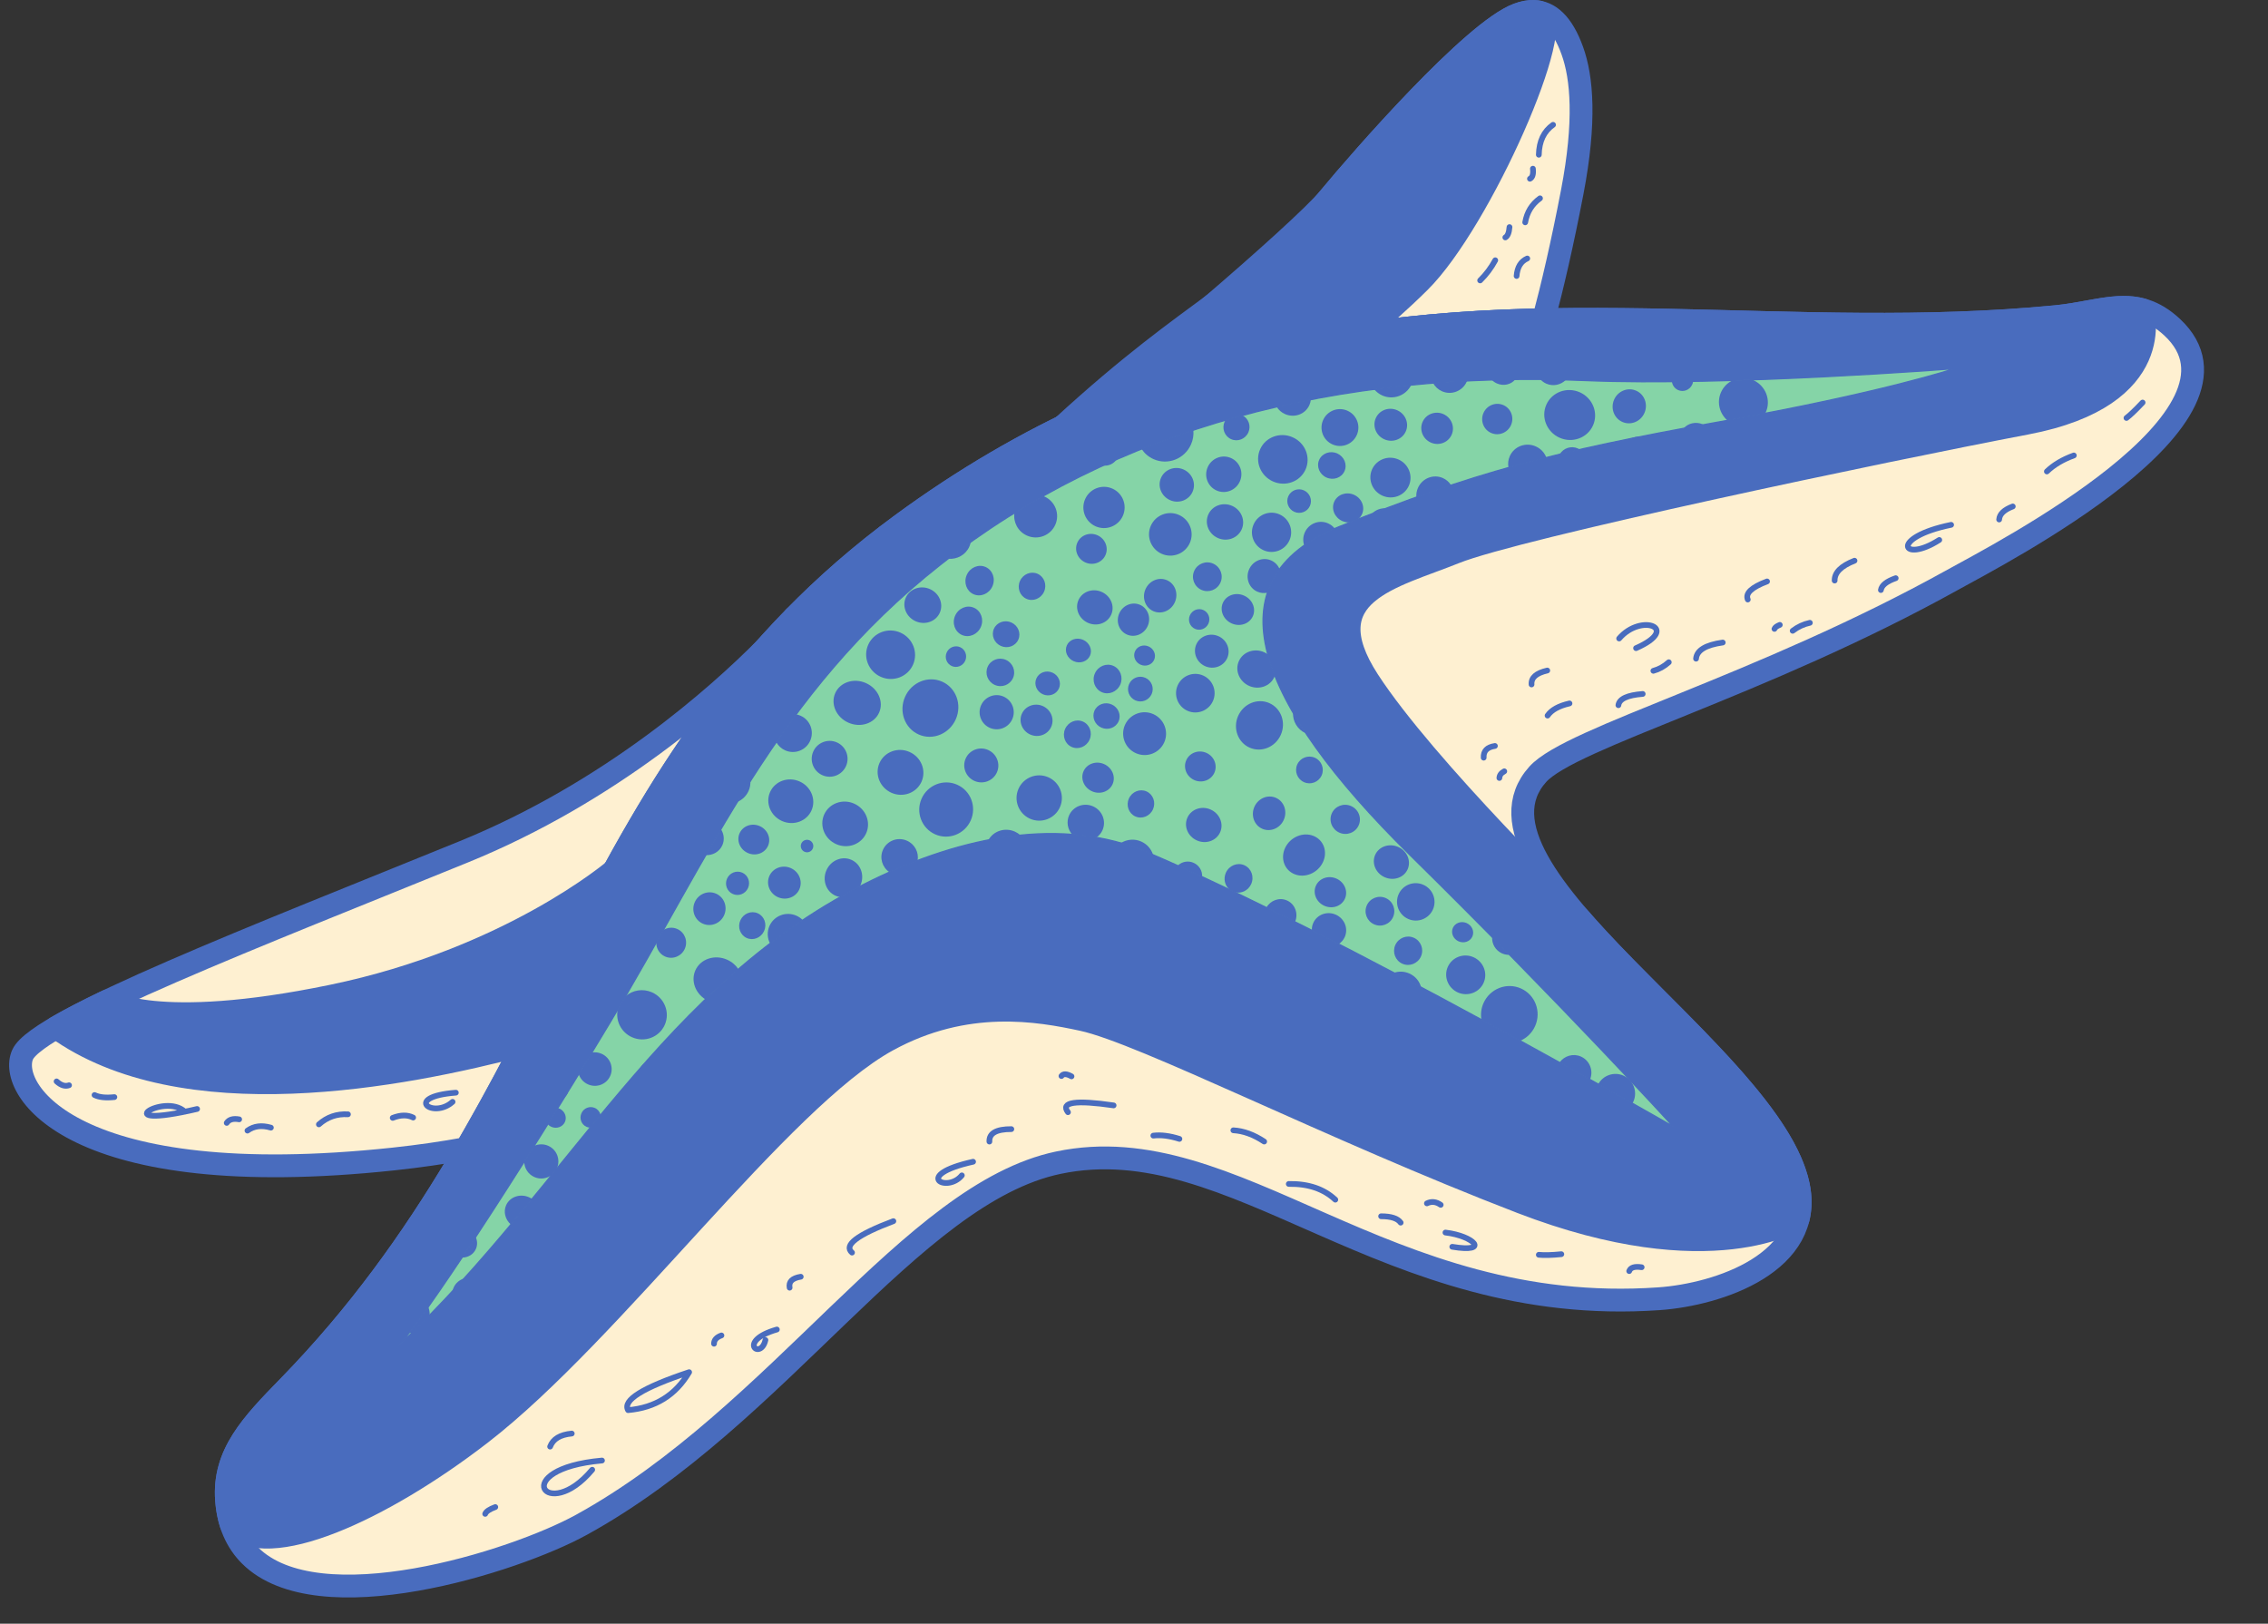 <?xml version="1.0" encoding="UTF-8"?><svg xmlns="http://www.w3.org/2000/svg" xmlns:xlink="http://www.w3.org/1999/xlink" height="284.7" preserveAspectRatio="xMidYMid meet" version="1.0" viewBox="-1.6 -0.0 397.7 284.7" width="397.7" zoomAndPan="magnify"><rect x="-1.6" y="-0.0" width="397.7" height="284.7" fill="#333333" stroke="none"/><defs><clipPath id="a"><path d="M 36 51 L 384.879 51 L 384.879 280.102 L 36 280.102 Z M 36 51"/></clipPath></defs><g><g id="change1_1"><path d="M 274.121 8.918 C 275.809 13.613 276.48 21.25 274.098 33.668 C 272.336 42.84 270.609 50.219 269.051 56.07 C 254.215 56.371 239.363 57.594 224.324 60.961 C 210.789 63.992 197.621 68.484 184.719 74.805 C 208.586 52.867 217.215 51.93 231.473 34.703 C 237.258 27.719 256.688 5.477 264.551 2.531 C 265.535 2.16 266.504 1.969 267.438 2.008 C 270.027 2.117 272.363 4.016 274.121 8.918" fill="#fef0d1" fill-rule="evenodd"/></g><path d="M 2741.211 2711.82 C 2758.086 2664.867 2764.805 2588.5 2740.977 2464.32 C 2723.359 2372.602 2706.094 2298.812 2690.508 2240.297 C 2542.148 2237.289 2393.633 2225.062 2243.242 2191.391 C 2107.891 2161.078 1976.211 2116.156 1847.188 2052.953 C 2085.859 2272.328 2172.148 2281.703 2314.727 2453.969 C 2372.578 2523.812 2566.875 2746.234 2645.508 2775.688 C 2655.352 2779.398 2665.039 2781.312 2674.375 2780.922 C 2700.273 2779.828 2723.633 2760.844 2741.211 2711.82 Z M 2741.211 2711.82" fill="none" stroke="#496cbe" stroke-linejoin="round" stroke-miterlimit="22.926" stroke-width="40" transform="matrix(.1 0 0 -.1 0 280.1)"/><g id="change1_2"><path d="M 379.289 57.371 C 396.051 72.961 349.16 97.027 340.836 101.652 C 307.152 120.363 273.891 129.305 268.066 135.75 C 252.68 152.785 309.027 184.953 313.754 207.887 C 316.527 221.363 299.816 226.984 289.301 227.723 C 241.086 231.098 215.07 197.332 183.961 203.871 C 158.168 209.293 135.023 248.289 100.352 267.363 C 88.5 273.887 54.168 284.688 42.223 272.715 C 39.906 270.395 38.43 267.215 38.125 262.984 C 37.543 254.953 42.57 249.723 48.965 243.168 C 98.246 192.691 99.664 133.656 156.484 91.969 C 178.344 75.93 200.777 66.234 224.324 60.961 C 269.34 50.883 312.676 60.012 358.922 55.523 C 367.281 54.711 372.914 51.441 379.289 57.371" fill="#fef0d1" fill-rule="evenodd"/></g><g clip-path="url(#a)"><path d="M 3792.891 2227.289 C 3960.508 2071.391 3491.602 1830.727 3408.359 1784.477 C 3071.523 1597.367 2738.906 1507.953 2680.664 1443.5 C 2526.797 1273.148 3090.273 951.469 3137.539 722.133 C 3165.273 587.367 2998.164 531.156 2893.008 523.773 C 2410.859 490.023 2150.703 827.68 1839.609 762.289 C 1581.68 708.07 1350.234 318.109 1003.516 127.367 C 885 62.133 541.68 -45.875 422.227 73.852 C 399.062 97.055 384.297 128.852 381.25 171.156 C 375.43 251.469 425.703 303.773 489.648 369.32 C 982.461 874.086 996.641 1464.438 1564.844 1881.312 C 1783.438 2041.703 2007.773 2138.656 2243.242 2191.391 C 2693.398 2292.172 3126.758 2200.883 3589.219 2245.766 C 3672.812 2253.891 3729.141 2286.586 3792.891 2227.289 Z M 3792.891 2227.289" fill="none" stroke="#496cbe" stroke-linejoin="round" stroke-miterlimit="22.926" stroke-width="40" transform="matrix(.1 0 0 -.1 0 280.1)"/></g><g id="change1_3"><path d="M 132.703 113.598 C 124.238 122.129 105.48 138.879 79.703 149.367 C 43.945 163.922 5.066 178.891 2.363 184.918 C -0.34 190.949 11.098 209.242 67.438 203.215 C 71.91 202.734 76.152 202.117 80.176 201.383 C 97.898 171.051 109.031 140.191 132.703 113.598 Z M 137.715 108.219 L 137.703 108.23 L 137.715 108.219" fill="#fef0d1" fill-rule="evenodd"/></g><path d="M 1327.031 1665.023 C 1242.383 1579.711 1054.805 1412.211 797.031 1307.328 C 439.453 1161.781 50.664 1012.094 23.633 951.82 C -3.398 891.508 110.977 708.578 674.375 768.852 C 719.102 773.656 761.523 779.828 801.758 787.172 C 978.984 1090.492 1090.312 1399.086 1327.031 1665.023 Z M 1377.148 1718.812 L 1377.031 1718.695 Z M 1377.148 1718.812" fill="none" stroke="#496cbe" stroke-linejoin="round" stroke-miterlimit="22.926" stroke-width="40" transform="matrix(.1 0 0 -.1 0 280.1)"/><g id="change2_1"><path d="M 106.109 152.582 C 106.109 152.582 87.832 168.195 56.645 174.641 C 25.504 181.078 17.285 175.508 17.262 175.488 C 13.699 177.188 10.648 178.762 8.238 180.168 C 30.441 196.191 68.848 188.754 90.18 183.141 C 95.559 172.844 100.621 162.598 106.109 152.586 L 106.109 152.582" fill="#496cbe" fill-rule="evenodd"/></g><path d="M 1061.094 1275.18 C 1061.094 1275.18 878.32 1119.047 566.445 1054.594 C 255.039 990.219 172.852 1045.922 172.617 1046.117 C 136.992 1029.125 106.484 1013.383 82.383 999.32 C 304.414 839.086 688.477 913.461 901.797 969.594 C 955.586 1072.562 1006.211 1175.023 1061.094 1275.141 Z M 1061.094 1275.18" fill="none" stroke="#496cbe" stroke-linejoin="round" stroke-miterlimit="22.926" stroke-width="40" transform="matrix(.1 0 0 -.1 0 280.1)"/><g id="change2_2"><path d="M 237.098 58.586 C 240.465 55.82 243.973 52.738 247.324 49.414 C 258.027 38.801 273.57 3.438 268.242 2.105 C 267.977 2.051 267.711 2.02 267.438 2.008 C 266.504 1.969 265.535 2.16 264.551 2.531 C 256.688 5.477 237.258 27.719 231.473 34.703 C 226.566 40.633 195.191 67.414 184.719 74.805 C 197.621 68.484 210.789 63.992 224.324 60.961 C 228.598 60.008 232.852 59.223 237.098 58.586" fill="#496cbe" fill-rule="evenodd"/></g><path d="M 2370.977 2215.141 C 2404.648 2242.797 2439.727 2273.617 2473.242 2306.859 C 2580.273 2412.992 2735.703 2766.625 2682.422 2779.945 C 2679.766 2780.492 2677.109 2780.805 2674.375 2780.922 C 2665.039 2781.312 2655.352 2779.398 2645.508 2775.688 C 2566.875 2746.234 2372.578 2523.812 2314.727 2453.969 C 2265.664 2394.672 1951.914 2126.859 1847.188 2052.953 C 1976.211 2116.156 2107.891 2161.078 2243.242 2191.391 C 2285.977 2200.922 2328.516 2208.773 2370.977 2215.141 Z M 2370.977 2215.141" fill="none" stroke="#496cbe" stroke-linejoin="round" stroke-miterlimit="22.926" stroke-width="40" transform="matrix(.1 0 0 -.1 0 280.1)"/><g id="change2_3"><path d="M 374.078 54.312 C 374.086 54.336 378.855 69.434 353.719 74.211 C 328.562 78.992 264.32 92.508 253.512 96.871 C 242.699 101.238 228.355 103.941 238.332 119.324 C 248.289 134.672 275.391 161.062 275.52 161.188 L 275.523 161.191 C 288.828 176.508 310.871 193.91 313.754 207.887 C 314.188 209.992 314.145 211.902 313.727 213.637 C 313.727 213.637 298.625 223.691 265.152 210.801 C 231.68 197.91 198.832 181.074 188.23 178.785 C 180.578 177.137 167.844 174.836 154.004 182.426 C 135.082 192.805 105.852 233.52 82.664 251.41 C 65.273 264.832 45.129 273.973 38.938 267.285 C 38.516 265.992 38.238 264.562 38.125 262.984 C 37.543 254.953 42.57 249.723 48.965 243.168 C 98.246 192.691 99.664 133.656 156.484 91.969 C 178.344 75.93 200.777 66.234 224.324 60.961 C 269.34 50.883 312.676 60.012 358.922 55.523 C 364.961 54.938 369.574 53.066 374.078 54.312" fill="#496cbe" fill-rule="evenodd"/></g><path d="M 3740.781 2257.875 C 3740.859 2257.641 3788.555 2106.664 3537.188 2058.891 C 3285.625 2011.078 2643.203 1875.922 2535.117 1832.289 C 2426.992 1788.617 2283.555 1761.586 2383.32 1607.758 C 2482.891 1454.281 2753.906 1190.375 2755.195 1189.125 L 2755.234 1189.086 C 2888.281 1035.922 3108.711 861.898 3137.539 722.133 C 3141.875 701.078 3141.445 681.977 3137.266 664.633 C 3137.266 664.633 2986.25 564.086 2651.523 692.992 C 2316.797 821.898 1988.32 990.258 1882.305 1013.148 C 1805.781 1029.633 1678.438 1052.641 1540.039 976.742 C 1350.82 872.953 1058.516 465.805 826.641 286.898 C 652.734 152.68 451.289 61.273 389.375 128.148 C 385.156 141.078 382.383 155.375 381.25 171.156 C 375.43 251.469 425.703 303.773 489.648 369.32 C 982.461 874.086 996.641 1464.438 1564.844 1881.312 C 1783.438 2041.703 2007.773 2138.656 2243.242 2191.391 C 2693.398 2292.172 3126.758 2200.883 3589.219 2245.766 C 3649.609 2251.625 3695.742 2270.336 3740.781 2257.875 Z M 3740.781 2257.875" fill="none" stroke="#496cbe" stroke-linejoin="round" stroke-miterlimit="22.926" stroke-width="40" transform="matrix(.1 0 0 -.1 0 280.1)"/><g id="change3_1"><path d="M 341.035 64.648 C 341.035 64.648 301.328 67.766 276.379 66.727 C 233.277 64.93 193.938 74.867 163.258 99.066 C 134.602 121.664 123.234 149.594 105.152 179.668 C 88.906 206.695 72.484 231.598 68.27 235.961 C 98.445 207.531 114.445 172.285 151.367 154.312 C 167.105 146.652 184.582 143.062 199.664 149.473 C 232.93 163.609 291.766 197.496 291.766 197.496 C 291.766 197.496 272.43 176.289 245.609 149.887 C 218.789 123.484 210.059 101.652 233.344 92.297 C 256.629 82.941 270.559 79.199 299.664 74.004 C 328.77 68.805 341.035 64.648 341.035 64.648" fill="#85d4a7" fill-rule="evenodd"/></g><path d="M 3410.352 2154.516 C 3410.352 2154.516 3013.281 2123.344 2763.789 2133.734 C 2332.773 2151.703 1939.375 2052.328 1632.578 1810.336 C 1346.016 1584.359 1232.344 1305.062 1051.523 1004.32 C 889.062 734.047 724.844 485.023 682.695 441.391 C 984.453 725.688 1144.453 1078.148 1513.672 1257.875 C 1671.055 1334.477 1845.82 1370.375 1996.641 1306.273 C 2329.297 1164.906 2917.656 826.039 2917.656 826.039 C 2917.656 826.039 2724.297 1038.109 2456.094 1302.133 C 2187.891 1566.156 2100.586 1784.477 2333.438 1878.031 C 2566.289 1971.586 2705.586 2009.008 2996.641 2060.961 C 3287.695 2112.953 3410.352 2154.516 3410.352 2154.516 Z M 3410.352 2154.516" fill="none" stroke="#496cbe" stroke-linejoin="round" stroke-miterlimit="22.926" stroke-width="2.16" transform="matrix(.1 0 0 -.1 0 280.1)"/><path d="M 2707.344 2582.172 C 2691.211 2570.844 2682.891 2553.344 2682.383 2529.672" fill="none" stroke="#496cbe" stroke-linecap="round" stroke-linejoin="round" stroke-miterlimit="22.926" stroke-width="10.001" transform="matrix(.1 0 0 -.1 0 280.1)"/><path d="M 2684.453 2453.266 C 2670.156 2442.914 2661.523 2428.891 2658.477 2411.156" fill="none" stroke="#496cbe" stroke-linecap="round" stroke-linejoin="round" stroke-miterlimit="22.926" stroke-width="10.001" transform="matrix(.1 0 0 -.1 0 280.1)"/><path d="M 2662.109 2347.758 C 2650.859 2342.797 2644.609 2332.562 2643.398 2317.094" fill="none" stroke="#496cbe" stroke-linecap="round" stroke-linejoin="round" stroke-miterlimit="22.926" stroke-width="10.001" transform="matrix(.1 0 0 -.1 0 280.1)"/><path d="M 2605.977 2344.633 C 2598.906 2331.508 2590.039 2319.711 2579.453 2309.281" fill="none" stroke="#496cbe" stroke-linecap="round" stroke-linejoin="round" stroke-miterlimit="22.926" stroke-width="10.001" transform="matrix(.1 0 0 -.1 0 280.1)"/><path d="M 2630.938 2402.836 C 2630.195 2393.148 2627.773 2387.055 2623.633 2384.672" fill="none" stroke="#496cbe" stroke-linecap="round" stroke-linejoin="round" stroke-miterlimit="22.926" stroke-width="10.001" transform="matrix(.1 0 0 -.1 0 280.1)"/><path d="M 2671.992 2505.258 C 2673.047 2495.844 2671.328 2489.945 2666.797 2487.562" fill="none" stroke="#496cbe" stroke-linecap="round" stroke-linejoin="round" stroke-miterlimit="22.926" stroke-width="10.001" transform="matrix(.1 0 0 -.1 0 280.1)"/><path d="M 3741.133 2095.18 C 3728.281 2081.625 3718.867 2072.641 3712.812 2068.148" fill="none" stroke="#496cbe" stroke-linecap="round" stroke-linejoin="round" stroke-miterlimit="22.926" stroke-width="10.001" transform="matrix(.1 0 0 -.1 0 280.1)"/><path d="M 3620.547 2002.406 C 3601.172 1995.375 3585.391 1986.039 3573.242 1974.32" fill="none" stroke="#496cbe" stroke-linecap="round" stroke-linejoin="round" stroke-miterlimit="22.926" stroke-width="10.001" transform="matrix(.1 0 0 -.1 0 280.1)"/><path d="M 3405.352 1880.766 C 3296.289 1858.344 3318.984 1812.25 3384.57 1854.242" fill="none" stroke="#496cbe" stroke-linecap="round" stroke-linejoin="round" stroke-miterlimit="22.926" stroke-width="10.001" transform="matrix(.1 0 0 -.1 0 280.1)"/><path d="M 3513.477 1912.992 C 3498.164 1907.172 3490.195 1899.516 3489.57 1890.102" fill="none" stroke="#496cbe" stroke-linecap="round" stroke-linejoin="round" stroke-miterlimit="22.926" stroke-width="10.001" transform="matrix(.1 0 0 -.1 0 280.1)"/><path d="M 3308.164 1787.211 C 3292.227 1781.664 3283.555 1774.75 3282.188 1766.43" fill="none" stroke="#496cbe" stroke-linecap="round" stroke-linejoin="round" stroke-miterlimit="22.926" stroke-width="10.001" transform="matrix(.1 0 0 -.1 0 280.1)"/><path d="M 3235.938 1817.875 C 3212.422 1808.656 3200.781 1797.055 3201.094 1783.031" fill="none" stroke="#496cbe" stroke-linecap="round" stroke-linejoin="round" stroke-miterlimit="22.926" stroke-width="10.001" transform="matrix(.1 0 0 -.1 0 280.1)"/><path d="M 3082.578 1781.508 C 3055.43 1771.273 3044.18 1760.688 3048.789 1749.789" fill="none" stroke="#496cbe" stroke-linecap="round" stroke-linejoin="round" stroke-miterlimit="22.926" stroke-width="10.001" transform="matrix(.1 0 0 -.1 0 280.1)"/><path d="M 2823.203 1681.43 C 2861.875 1726.664 2932.148 1699.281 2852.852 1664.555" fill="none" stroke="#496cbe" stroke-linecap="round" stroke-linejoin="round" stroke-miterlimit="22.926" stroke-width="10.001" transform="matrix(.1 0 0 -.1 0 280.1)"/><path d="M 3004.883 1674.398 C 2974.961 1670.219 2959.375 1660.766 2958.086 1646.078" fill="none" stroke="#496cbe" stroke-linecap="round" stroke-linejoin="round" stroke-miterlimit="22.926" stroke-width="10.001" transform="matrix(.1 0 0 -.1 0 280.1)"/><path d="M 2864.531 1584.242 C 2837.617 1582.172 2823.398 1575.609 2821.914 1564.477" fill="none" stroke="#496cbe" stroke-linecap="round" stroke-linejoin="round" stroke-miterlimit="22.926" stroke-width="10.001" transform="matrix(.1 0 0 -.1 0 280.1)"/><path d="M 2910.273 1639.828 C 2902.227 1632.523 2893.203 1627.523 2883.242 1624.789" fill="none" stroke="#496cbe" stroke-linecap="round" stroke-linejoin="round" stroke-miterlimit="22.926" stroke-width="10.001" transform="matrix(.1 0 0 -.1 0 280.1)"/><path d="M 2736.172 1567.602 C 2717.383 1563.344 2704.57 1556.234 2697.695 1546.273" fill="none" stroke="#496cbe" stroke-linecap="round" stroke-linejoin="round" stroke-miterlimit="22.926" stroke-width="10.001" transform="matrix(.1 0 0 -.1 0 280.1)"/><path d="M 2697.188 1625.297 C 2677.852 1620.883 2668.672 1612.758 2669.609 1600.844" fill="none" stroke="#496cbe" stroke-linecap="round" stroke-linejoin="round" stroke-miterlimit="22.926" stroke-width="10.001" transform="matrix(.1 0 0 -.1 0 280.1)"/><path d="M 2605.391 1493.031 C 2591.602 1490.961 2585.039 1484.125 2585.664 1472.484" fill="none" stroke="#496cbe" stroke-linecap="round" stroke-linejoin="round" stroke-miterlimit="22.926" stroke-width="10.001" transform="matrix(.1 0 0 -.1 0 280.1)"/><path d="M 2621.797 1448.578 C 2616.328 1445.688 2613.477 1441.781 2613.203 1436.898" fill="none" stroke="#496cbe" stroke-linecap="round" stroke-linejoin="round" stroke-miterlimit="22.926" stroke-width="10.001" transform="matrix(.1 0 0 -.1 0 280.1)"/><path d="M 3157.656 1708.969 C 3146.758 1706.625 3136.68 1701.977 3127.5 1694.945" fill="none" stroke="#496cbe" stroke-linecap="round" stroke-linejoin="round" stroke-miterlimit="22.926" stroke-width="10.001" transform="matrix(.1 0 0 -.1 0 280.1)"/><path d="M 3104.922 1705.336 C 3099.531 1703.148 3096.445 1700.805 3095.547 1698.305" fill="none" stroke="#496cbe" stroke-linecap="round" stroke-linejoin="round" stroke-miterlimit="22.926" stroke-width="10.001" transform="matrix(.1 0 0 -.1 0 280.1)"/><path d="M 2721.836 601.898 C 2704.883 600.219 2691.719 599.867 2682.344 600.844" fill="none" stroke="#496cbe" stroke-linecap="round" stroke-linejoin="round" stroke-miterlimit="22.926" stroke-width="10.001" transform="matrix(.1 0 0 -.1 0 280.1)"/><path d="M 2518.633 639.828 C 2568.633 634.008 2597.617 603.695 2530.586 614.867" fill="none" stroke="#496cbe" stroke-linecap="round" stroke-linejoin="round" stroke-miterlimit="22.926" stroke-width="10.001" transform="matrix(.1 0 0 -.1 0 280.1)"/><path d="M 2862.695 579.008 C 2850.391 580.883 2843.125 578.617 2840.859 572.25" fill="none" stroke="#496cbe" stroke-linecap="round" stroke-linejoin="round" stroke-miterlimit="22.926" stroke-width="10.001" transform="matrix(.1 0 0 -.1 0 280.1)"/><path d="M 2440.117 657.211 C 2434.805 664.672 2423.398 668.383 2405.82 668.383" fill="none" stroke="#496cbe" stroke-linecap="round" stroke-linejoin="round" stroke-miterlimit="22.926" stroke-width="10.001" transform="matrix(.1 0 0 -.1 0 280.1)"/><path d="M 2510.312 688.422 C 2502.188 694.086 2494.141 694.945 2486.133 691" fill="none" stroke="#496cbe" stroke-linecap="round" stroke-linejoin="round" stroke-miterlimit="22.926" stroke-width="10.001" transform="matrix(.1 0 0 -.1 0 280.1)"/><path d="M 2325.508 697.484 C 2305.312 716.43 2278.125 725.609 2243.906 725.062" fill="none" stroke="#496cbe" stroke-linecap="round" stroke-linejoin="round" stroke-miterlimit="22.926" stroke-width="10.001" transform="matrix(.1 0 0 -.1 0 280.1)"/><path d="M 2200.781 799.398 C 2182.578 811.508 2164.531 818.109 2146.719 819.125" fill="none" stroke="#496cbe" stroke-linecap="round" stroke-linejoin="round" stroke-miterlimit="22.926" stroke-width="10.001" transform="matrix(.1 0 0 -.1 0 280.1)"/><path d="M 2052.148 804.047 C 2034.961 809.516 2019.727 811.391 2006.406 809.789" fill="none" stroke="#496cbe" stroke-linecap="round" stroke-linejoin="round" stroke-miterlimit="22.926" stroke-width="10.001" transform="matrix(.1 0 0 -.1 0 280.1)"/><path d="M 1936.758 862.797 C 1869.883 872.484 1843.164 868.539 1856.719 850.844" fill="none" stroke="#496cbe" stroke-linecap="round" stroke-linejoin="round" stroke-miterlimit="22.926" stroke-width="10.001" transform="matrix(.1 0 0 -.1 0 280.1)"/><path d="M 1757.422 821.195 C 1731.094 821.234 1718.281 813.93 1718.945 799.359" fill="none" stroke="#496cbe" stroke-linecap="round" stroke-linejoin="round" stroke-miterlimit="22.926" stroke-width="10.001" transform="matrix(.1 0 0 -.1 0 280.1)"/><path d="M 1690.352 764.008 C 1582.5 739.984 1644.922 708.383 1670.625 740.102" fill="none" stroke="#496cbe" stroke-linecap="round" stroke-linejoin="round" stroke-miterlimit="22.926" stroke-width="10.001" transform="matrix(.1 0 0 -.1 0 280.1)"/><path d="M 1862.93 913.695 C 1854.297 918.5 1848.438 918.656 1845.273 914.242" fill="none" stroke="#496cbe" stroke-linecap="round" stroke-linejoin="round" stroke-miterlimit="22.926" stroke-width="10.001" transform="matrix(.1 0 0 -.1 0 280.1)"/><path d="M 1550.547 659.828 C 1487.031 635.883 1462.891 617.523 1478.047 604.711" fill="none" stroke="#496cbe" stroke-linecap="round" stroke-linejoin="round" stroke-miterlimit="22.926" stroke-width="10.001" transform="matrix(.1 0 0 -.1 0 280.1)"/><path d="M 1388.125 562.367 C 1373.164 559.945 1366.68 553.539 1368.633 543.148" fill="none" stroke="#496cbe" stroke-linecap="round" stroke-linejoin="round" stroke-miterlimit="22.926" stroke-width="10.001" transform="matrix(.1 0 0 -.1 0 280.1)"/><path d="M 1192.422 395.023 C 1111.133 367.992 1075.469 345.805 1085.352 328.461 C 1133.047 332.602 1168.711 354.789 1192.422 395.023 Z M 1192.422 395.023" fill="none" stroke="#496cbe" stroke-linecap="round" stroke-linejoin="round" stroke-miterlimit="22.926" stroke-width="10.001" transform="matrix(.1 0 0 -.1 0 280.1)"/><path d="M 1346.25 469.828 C 1275.117 449.398 1317.969 414.945 1326.211 451.391" fill="none" stroke="#496cbe" stroke-linecap="round" stroke-linejoin="round" stroke-miterlimit="22.926" stroke-width="10.001" transform="matrix(.1 0 0 -.1 0 280.1)"/><path d="M 1249.062 459.438 C 1240.391 456.312 1236.055 451.43 1236.055 444.906" fill="none" stroke="#496cbe" stroke-linecap="round" stroke-linejoin="round" stroke-miterlimit="22.926" stroke-width="10.001" transform="matrix(.1 0 0 -.1 0 280.1)"/><path d="M 1039.609 240.102 C 873.32 225.18 942.812 128.539 1022.461 223.969" fill="none" stroke="#496cbe" stroke-linecap="round" stroke-linejoin="round" stroke-miterlimit="22.926" stroke-width="10.001" transform="matrix(.1 0 0 -.1 0 280.1)"/><path d="M 986.602 287.406 C 966.367 285.531 953.711 277.914 948.633 264.516" fill="none" stroke="#496cbe" stroke-linecap="round" stroke-linejoin="round" stroke-miterlimit="22.926" stroke-width="10.001" transform="matrix(.1 0 0 -.1 0 280.1)"/><path d="M 852.5 158.5 C 842.266 154.711 836.367 150.727 834.805 146.547" fill="none" stroke="#496cbe" stroke-linecap="round" stroke-linejoin="round" stroke-miterlimit="22.926" stroke-width="10.001" transform="matrix(.1 0 0 -.1 0 280.1)"/><path d="M 105.078 898.109 C 98.281 895.609 91.016 897.836 83.242 904.867" fill="none" stroke="#496cbe" stroke-linecap="round" stroke-linejoin="round" stroke-miterlimit="22.926" stroke-width="10.001" transform="matrix(.1 0 0 -.1 0 280.1)"/><path d="M 184.57 877.328 C 169.453 875.727 157.852 876.938 149.766 880.961" fill="none" stroke="#496cbe" stroke-linecap="round" stroke-linejoin="round" stroke-miterlimit="22.926" stroke-width="10.001" transform="matrix(.1 0 0 -.1 0 280.1)"/><path d="M 329.609 856.508 C 167.305 818.656 271.836 886.234 308.125 851.742" fill="none" stroke="#496cbe" stroke-linecap="round" stroke-linejoin="round" stroke-miterlimit="22.926" stroke-width="10.001" transform="matrix(.1 0 0 -.1 0 280.1)"/><path d="M 459.023 823.773 C 442.93 828.461 429.219 826.742 417.93 818.578" fill="none" stroke="#496cbe" stroke-linecap="round" stroke-linejoin="round" stroke-miterlimit="22.926" stroke-width="10.001" transform="matrix(.1 0 0 -.1 0 280.1)"/><path d="M 403.398 838.344 C 392.891 840.219 385.586 838.148 381.562 832.094" fill="none" stroke="#496cbe" stroke-linecap="round" stroke-linejoin="round" stroke-miterlimit="22.926" stroke-width="10.001" transform="matrix(.1 0 0 -.1 0 280.1)"/><path d="M 594.141 847.172 C 574.57 848.266 557.578 842.367 543.203 829.516" fill="none" stroke="#496cbe" stroke-linecap="round" stroke-linejoin="round" stroke-miterlimit="22.926" stroke-width="10.001" transform="matrix(.1 0 0 -.1 0 280.1)"/><path d="M 783.359 885.102 C 689.688 877.758 743.359 838.305 777.617 869.008" fill="none" stroke="#496cbe" stroke-linecap="round" stroke-linejoin="round" stroke-miterlimit="22.926" stroke-width="10.001" transform="matrix(.1 0 0 -.1 0 280.1)"/><path d="M 708.477 841.469 C 698.516 846.469 686.562 846.312 672.617 840.922" fill="none" stroke="#496cbe" stroke-linecap="round" stroke-linejoin="round" stroke-miterlimit="22.926" stroke-width="10.001" transform="matrix(.1 0 0 -.1 0 280.1)"/><g id="change2_4"><path d="M 283.074 188.598 C 281.43 187.867 279.52 188.531 278.664 190.082 C 280.914 191.34 282.926 192.473 284.66 193.453 C 284.719 193.355 284.773 193.246 284.824 193.141 C 285.594 191.402 284.812 189.367 283.074 188.598" fill="#496cbe" fill-rule="evenodd"/></g><g id="change2_5"><path d="M 275.629 185.262 C 274.273 184.656 272.711 185.121 271.867 186.293 C 273.754 187.336 275.543 188.336 277.223 189.273 C 277.855 187.719 277.156 185.941 275.629 185.262" fill="#496cbe" fill-rule="evenodd"/></g><g id="change2_6"><path d="M 260.051 164.312 C 259.98 165.5 260.637 166.66 261.789 167.172 C 262.223 167.363 262.672 167.441 263.113 167.422 C 262.113 166.402 261.09 165.363 260.051 164.312" fill="#496cbe" fill-rule="evenodd"/></g><g id="change2_7"><path d="M 265.098 173.316 C 262.598 172.203 259.66 173.355 258.535 175.887 C 258.117 176.828 258.012 177.832 258.172 178.777 C 260.512 180.047 262.785 181.289 264.98 182.492 C 266.102 182.012 267.051 181.117 267.59 179.906 C 268.715 177.375 267.598 174.426 265.098 173.316" fill="#496cbe" fill-rule="evenodd"/></g><g id="change2_8"><path d="M 256.789 167.84 C 255.051 167.07 253.031 167.824 252.273 169.535 C 251.516 171.242 252.309 173.246 254.043 174.02 C 255.781 174.789 257.801 174.031 258.559 172.324 C 259.316 170.617 258.523 168.613 256.789 167.84" fill="#496cbe" fill-rule="evenodd"/></g><g id="change2_9"><path d="M 245.527 170.691 C 244.637 170.297 243.676 170.277 242.832 170.57 C 244.43 171.41 246.016 172.25 247.59 173.09 C 247.32 172.066 246.59 171.164 245.527 170.691" fill="#496cbe" fill-rule="evenodd"/></g><g id="change2_10"><path d="M 246.328 164.43 C 245.086 163.875 243.629 164.449 243.07 165.703 C 242.512 166.961 243.066 168.43 244.309 168.98 C 245.551 169.531 247.012 168.961 247.57 167.703 C 248.125 166.445 247.57 164.98 246.328 164.43" fill="#496cbe" fill-rule="evenodd"/></g><g id="change2_11"><path d="M 255.586 161.855 C 254.645 161.438 253.559 161.812 253.168 162.695 C 252.773 163.578 253.223 164.633 254.164 165.055 C 255.109 165.473 256.191 165.094 256.582 164.211 C 256.977 163.328 256.527 162.273 255.586 161.855" fill="#496cbe" fill-rule="evenodd"/></g><g id="change2_12"><path d="M 247.992 155.141 C 246.328 154.402 244.387 155.145 243.652 156.797 C 242.918 158.449 243.668 160.391 245.328 161.129 C 246.992 161.867 248.934 161.121 249.668 159.469 C 250.402 157.816 249.652 155.875 247.992 155.141" fill="#496cbe" fill-rule="evenodd"/></g><g id="change2_13"><path d="M 94.535 200.906 C 93.719 200.543 92.832 200.578 92.082 200.914 C 91.488 201.855 90.902 202.785 90.324 203.703 C 90.344 204.828 91.004 205.895 92.102 206.383 C 93.121 206.836 94.262 206.672 95.098 206.055 L 96.039 204.898 L 96.055 204.859 C 96.727 203.348 96.047 201.578 94.535 200.906" fill="#496cbe" fill-rule="evenodd"/></g><g id="change2_14"><path d="M 235.324 141.336 C 234.023 140.758 232.504 141.332 231.934 142.617 C 231.363 143.906 231.953 145.418 233.258 145.996 C 234.559 146.574 236.078 146.004 236.648 144.715 C 237.223 143.43 236.629 141.914 235.324 141.336" fill="#496cbe" fill-rule="evenodd"/></g><g id="change2_15"><path d="M 228.965 132.863 C 227.781 132.34 226.398 132.871 225.871 134.055 C 225.348 135.238 225.883 136.621 227.062 137.145 C 228.246 137.672 229.629 137.141 230.156 135.957 C 230.68 134.773 230.148 133.391 228.965 132.863" fill="#496cbe" fill-rule="evenodd"/></g><g id="change2_16"><path d="M 222.145 139.895 C 220.723 139.262 219.031 139.965 218.363 141.461 C 217.699 142.957 218.312 144.684 219.734 145.316 C 221.156 145.945 222.852 145.246 223.516 143.746 C 224.18 142.25 223.566 140.527 222.145 139.895" fill="#496cbe" fill-rule="evenodd"/></g><g id="change2_17"><path d="M 203.043 101.738 C 201.621 101.105 199.93 101.809 199.266 103.305 C 198.602 104.801 199.215 106.527 200.637 107.16 C 202.059 107.789 203.75 107.09 204.414 105.594 C 205.078 104.098 204.465 102.371 203.043 101.738" fill="#496cbe" fill-rule="evenodd"/></g><g id="change2_18"><path d="M 210.688 141.945 C 209.098 141.238 207.273 141.883 206.609 143.379 C 205.945 144.875 206.691 146.66 208.277 147.363 C 209.867 148.07 211.691 147.426 212.355 145.93 C 213.02 144.434 212.273 142.648 210.688 141.945" fill="#496cbe" fill-rule="evenodd"/></g><g id="change2_19"><path d="M 191.586 103.789 C 190 103.082 188.176 103.727 187.512 105.223 C 186.844 106.719 187.594 108.504 189.18 109.211 C 190.766 109.914 192.59 109.273 193.254 107.773 C 193.922 106.277 193.172 104.492 191.586 103.789" fill="#496cbe" fill-rule="evenodd"/></g><g id="change2_20"><path d="M 209.941 132.008 C 208.578 131.402 207 131.98 206.414 133.297 C 205.828 134.613 206.461 136.172 207.82 136.777 C 209.184 137.383 210.762 136.805 211.348 135.488 C 211.934 134.172 211.305 132.613 209.941 132.008" fill="#496cbe" fill-rule="evenodd"/></g><g id="change2_21"><path d="M 190.84 93.852 C 189.477 93.246 187.898 93.824 187.316 95.141 C 186.73 96.457 187.359 98.016 188.723 98.621 C 190.082 99.227 191.66 98.648 192.246 97.332 C 192.832 96.016 192.203 94.457 190.84 93.852" fill="#496cbe" fill-rule="evenodd"/></g><g id="change2_22"><path d="M 199.441 138.766 C 198.273 138.246 196.891 138.812 196.352 140.023 C 195.816 141.234 196.324 142.641 197.492 143.156 C 198.66 143.676 200.043 143.113 200.582 141.902 C 201.117 140.688 200.609 139.285 199.441 138.766" fill="#496cbe" fill-rule="evenodd"/></g><g id="change2_23"><path d="M 180.344 100.609 C 179.176 100.094 177.793 100.656 177.254 101.867 C 176.715 103.078 177.223 104.484 178.391 105 C 179.559 105.52 180.941 104.957 181.48 103.746 C 182.02 102.531 181.508 101.129 180.344 100.609" fill="#496cbe" fill-rule="evenodd"/></g><g id="change2_24"><path d="M 171.234 99.422 C 169.992 98.867 168.512 99.488 167.926 100.805 C 167.34 102.121 167.871 103.637 169.113 104.191 C 170.355 104.742 171.84 104.121 172.422 102.805 C 173.008 101.488 172.477 99.973 171.234 99.422" fill="#496cbe" fill-rule="evenodd"/></g><g id="change2_25"><path d="M 175.738 109.145 C 174.559 108.621 173.188 109.117 172.684 110.254 C 172.18 111.391 172.727 112.738 173.91 113.266 C 175.094 113.789 176.461 113.293 176.965 112.156 C 177.473 111.02 176.922 109.672 175.738 109.145" fill="#496cbe" fill-rule="evenodd"/></g><g id="change2_26"><path d="M 188.336 112.191 C 187.211 111.695 185.93 112.129 185.473 113.16 C 185.012 114.191 185.551 115.434 186.672 115.934 C 187.797 116.434 189.078 115.996 189.535 114.965 C 189.996 113.934 189.457 112.691 188.336 112.191" fill="#496cbe" fill-rule="evenodd"/></g><g id="change2_27"><path d="M 216.602 151.711 C 215.375 151.164 213.922 151.758 213.359 153.027 C 212.875 154.109 213.191 155.336 214.055 156.016 L 214.984 156.461 C 216.105 156.719 217.301 156.129 217.801 155.004 C 218.367 153.73 217.828 152.258 216.602 151.711" fill="#496cbe" fill-rule="evenodd"/></g><g id="change2_28"><path d="M 193.641 116.754 C 192.41 116.211 190.957 116.801 190.395 118.07 C 189.828 119.344 190.367 120.816 191.594 121.363 C 192.82 121.906 194.273 121.316 194.84 120.047 C 195.402 118.773 194.867 117.301 193.641 116.754" fill="#496cbe" fill-rule="evenodd"/></g><g id="change2_29"><path d="M 79.422 220.508 C 80.457 220.512 81.422 219.953 81.848 219 C 82.152 218.312 82.117 217.555 81.812 216.898 C 80.992 218.148 80.191 219.352 79.422 220.508" fill="#496cbe" fill-rule="evenodd"/></g><g id="change2_30"><path d="M 232.75 154.055 C 231.344 153.43 229.727 153.992 229.145 155.309 C 228.559 156.625 229.223 158.199 230.633 158.824 C 232.039 159.449 233.652 158.891 234.238 157.574 C 234.824 156.254 234.156 154.68 232.75 154.055" fill="#496cbe" fill-rule="evenodd"/></g><g id="change2_31"><path d="M 224.078 157.887 C 222.75 157.297 221.195 157.852 220.465 159.129 C 222.129 159.949 223.809 160.785 225.5 161.633 C 226.109 160.18 225.484 158.512 224.078 157.887" fill="#496cbe" fill-rule="evenodd"/></g><g id="change2_32"><path d="M 79.766 224.168 C 78.977 224.406 78.301 224.965 77.945 225.762 C 77.859 225.961 77.793 226.16 77.754 226.367 C 78.43 225.637 79.102 224.902 79.766 224.168" fill="#496cbe" fill-rule="evenodd"/></g><g id="change2_33"><path d="M 232.637 160.379 C 231.109 159.699 229.34 160.352 228.68 161.836 C 228.496 162.25 228.418 162.688 228.438 163.117 C 230.004 163.91 231.578 164.719 233.156 165.527 C 233.605 165.234 233.977 164.812 234.211 164.289 C 234.867 162.809 234.164 161.059 232.637 160.379" fill="#496cbe" fill-rule="evenodd"/></g><g id="change2_34"><path d="M 207.699 151.285 C 206.734 150.852 205.641 151.082 204.926 151.773 C 206.316 152.402 207.742 153.051 209.195 153.727 C 209.254 152.711 208.688 151.719 207.699 151.285" fill="#496cbe" fill-rule="evenodd"/></g><g id="change2_35"><path d="M 241.402 157.469 C 240.129 156.902 238.641 157.477 238.074 158.75 C 237.508 160.023 238.082 161.512 239.355 162.074 C 240.625 162.641 242.117 162.066 242.68 160.797 C 243.246 159.523 242.672 158.035 241.402 157.469" fill="#496cbe" fill-rule="evenodd"/></g><g id="change2_36"><path d="M 91.176 209.93 C 89.602 209.23 87.801 209.855 87.152 211.32 C 86.629 212.492 87.004 213.852 87.98 214.707 C 89.23 213.211 90.469 211.715 91.699 210.219 C 91.535 210.109 91.363 210.012 91.176 209.93" fill="#496cbe" fill-rule="evenodd"/></g><g id="change2_37"><path d="M 243.566 148.5 C 241.992 147.805 240.191 148.426 239.539 149.895 C 238.891 151.359 239.637 153.117 241.207 153.812 C 242.781 154.512 244.582 153.891 245.234 152.422 C 245.883 150.953 245.141 149.199 243.566 148.5" fill="#496cbe" fill-rule="evenodd"/></g><g id="change2_38"><path d="M 102.711 194.27 C 101.812 193.871 100.754 194.285 100.352 195.203 C 99.945 196.113 100.344 197.176 101.242 197.578 C 101.445 197.668 101.66 197.715 101.875 197.727 C 102.488 196.977 103.098 196.23 103.715 195.488 C 103.59 194.965 103.234 194.504 102.711 194.27" fill="#496cbe" fill-rule="evenodd"/></g><g id="change2_39"><path d="M 123.973 156.699 C 122.551 156.066 120.875 156.73 120.23 158.184 C 119.586 159.637 120.215 161.324 121.637 161.953 C 123.059 162.586 124.734 161.922 125.379 160.473 C 126.023 159.02 125.395 157.328 123.973 156.699" fill="#496cbe" fill-rule="evenodd"/></g><g id="change2_40"><path d="M 117.164 162.891 C 116.352 162.527 115.445 162.621 114.734 163.062 L 113.48 165.293 C 113.469 166.309 114.043 167.281 115.023 167.715 C 116.34 168.301 117.887 167.695 118.48 166.363 C 119.07 165.031 118.484 163.477 117.164 162.891" fill="#496cbe" fill-rule="evenodd"/></g><g id="change2_41"><path d="M 111.445 186.41 C 111.121 186.621 110.848 186.922 110.664 187.293 C 110.926 186.996 111.184 186.703 111.445 186.41" fill="#496cbe" fill-rule="evenodd"/></g><g id="change2_42"><path d="M 70.148 233.715 C 70.301 233.727 70.453 233.727 70.602 233.719 C 71.664 232.68 72.715 231.633 73.746 230.578 C 73.77 230.094 73.68 229.609 73.5 229.16 C 72.203 230.992 71.078 232.523 70.148 233.715" fill="#496cbe" fill-rule="evenodd"/></g><g id="change2_43"><path d="M 97.363 192.445 C 97.609 192.242 97.812 191.98 97.953 191.668 C 98.008 191.539 98.051 191.414 98.082 191.285 L 97.363 192.445" fill="#496cbe" fill-rule="evenodd"/></g><g id="change2_44"><path d="M 193.336 123.52 C 192.172 123 190.82 123.488 190.32 124.609 C 189.824 125.734 190.363 127.066 191.531 127.582 C 192.699 128.102 194.051 127.613 194.547 126.488 C 195.047 125.367 194.504 124.035 193.336 123.52" fill="#496cbe" fill-rule="evenodd"/></g><g id="change2_45"><path d="M 103.891 184.766 C 103.34 184.523 102.754 184.457 102.203 184.547 C 101.43 185.82 100.656 187.09 99.887 188.348 C 100.137 189.113 100.703 189.777 101.508 190.133 C 103.004 190.797 104.75 190.137 105.406 188.652 C 106.066 187.172 105.387 185.434 103.891 184.766" fill="#496cbe" fill-rule="evenodd"/></g><g id="change2_46"><path d="M 128.562 153.012 C 127.543 152.559 126.348 153.031 125.887 154.062 C 125.43 155.098 125.883 156.301 126.898 156.75 C 127.918 157.203 129.113 156.734 129.574 155.699 C 130.031 154.668 129.578 153.465 128.562 153.012" fill="#496cbe" fill-rule="evenodd"/></g><g id="change2_47"><path d="M 131.273 160.137 C 130.121 159.621 128.754 160.18 128.223 161.375 C 127.691 162.574 128.195 163.961 129.348 164.473 C 130.5 164.984 131.863 164.426 132.395 163.23 C 132.93 162.031 132.426 160.648 131.273 160.137" fill="#496cbe" fill-rule="evenodd"/></g><g id="change2_48"><path d="M 131.629 144.852 C 130.254 144.238 128.668 144.801 128.09 146.102 C 127.512 147.406 128.156 148.957 129.535 149.566 C 130.91 150.18 132.496 149.617 133.074 148.316 C 133.652 147.016 133.008 145.465 131.629 144.852" fill="#496cbe" fill-rule="evenodd"/></g><g id="change2_49"><path d="M 96.492 194.379 C 96.406 194.34 96.316 194.309 96.227 194.281 C 95.633 195.242 95.039 196.191 94.453 197.137 C 94.621 197.316 94.832 197.469 95.074 197.578 C 96 197.988 97.07 197.605 97.465 196.723 C 97.855 195.84 97.422 194.789 96.492 194.379" fill="#496cbe" fill-rule="evenodd"/></g><g id="change2_50"><path d="M 220.988 123.285 C 218.922 122.367 216.469 123.371 215.512 125.527 C 214.555 127.68 215.453 130.172 217.52 131.09 C 219.586 132.008 222.035 131.004 222.992 128.848 C 223.949 126.691 223.055 124.203 220.988 123.285" fill="#496cbe" fill-rule="evenodd"/></g><g id="change2_51"><path d="M 209.375 118.449 C 207.668 117.691 205.672 118.461 204.91 120.168 C 204.156 121.875 204.922 123.871 206.629 124.633 C 208.336 125.387 210.336 124.621 211.094 122.914 C 211.852 121.207 211.082 119.211 209.375 118.449" fill="#496cbe" fill-rule="evenodd"/></g><g id="change2_52"><path d="M 182.953 117.941 C 181.859 117.453 180.598 117.91 180.133 118.957 C 179.664 120.008 180.176 121.25 181.266 121.734 C 182.359 122.219 183.621 121.762 184.086 120.715 C 184.555 119.668 184.043 118.426 182.953 117.941" fill="#496cbe" fill-rule="evenodd"/></g><g id="change2_53"><path d="M 200.629 125.211 C 198.73 124.367 196.508 125.219 195.664 127.109 C 194.824 129.004 195.684 131.223 197.586 132.066 C 199.484 132.91 201.707 132.062 202.551 130.168 C 203.391 128.273 202.531 126.055 200.629 125.211" fill="#496cbe" fill-rule="evenodd"/></g><g id="change2_54"><path d="M 181.531 87.055 C 181.465 87.027 181.402 87 181.336 86.977 C 179.629 87.934 177.945 88.93 176.277 89.961 C 176.055 91.578 176.91 93.215 178.484 93.91 C 180.387 94.758 182.609 93.906 183.449 92.012 C 184.289 90.117 183.43 87.898 181.531 87.055" fill="#496cbe" fill-rule="evenodd"/></g><g id="change2_55"><path d="M 174.789 115.703 C 173.562 115.16 172.129 115.699 171.59 116.91 C 171.055 118.125 171.609 119.551 172.84 120.094 C 174.066 120.641 175.496 120.098 176.035 118.887 C 176.574 117.676 176.016 116.25 174.789 115.703" fill="#496cbe" fill-rule="evenodd"/></g><g id="change2_56"><path d="M 199.246 118.848 C 198.152 118.363 196.871 118.855 196.391 119.945 C 195.902 121.039 196.395 122.32 197.488 122.805 C 198.578 123.289 199.859 122.797 200.344 121.703 C 200.828 120.613 200.34 119.332 199.246 118.848" fill="#496cbe" fill-rule="evenodd"/></g><g id="change2_57"><path d="M 164.652 97.98 C 166.211 98.117 167.727 97.305 168.375 95.848 C 168.492 95.586 168.574 95.316 168.621 95.043 C 167.285 96 165.961 96.977 164.652 97.98" fill="#496cbe" fill-rule="evenodd"/></g><g id="change2_58"><path d="M 198.52 147.555 C 197.324 147.023 195.996 147.164 194.953 147.812 C 196.547 148.266 198.117 148.816 199.664 149.473 C 199.969 149.602 200.281 149.734 200.59 149.867 C 200.27 148.867 199.543 148.012 198.52 147.555" fill="#496cbe" fill-rule="evenodd"/></g><g id="change2_59"><path d="M 161.469 103.293 C 159.82 102.562 157.926 103.23 157.234 104.789 C 156.543 106.344 157.316 108.199 158.965 108.93 C 160.609 109.66 162.504 108.992 163.195 107.438 C 163.887 105.879 163.113 104.023 161.469 103.293" fill="#496cbe" fill-rule="evenodd"/></g><g id="change2_60"><path d="M 228.703 146.559 C 226.887 145.84 224.68 146.762 223.773 148.621 C 222.867 150.48 223.605 152.57 225.422 153.289 C 227.242 154.012 229.449 153.086 230.355 151.23 C 231.262 149.367 230.523 147.277 228.703 146.559" fill="#496cbe" fill-rule="evenodd"/></g><g id="change2_61"><path d="M 122.164 149.945 C 123.391 149.996 124.559 149.344 125.066 148.203 C 125.48 147.266 125.355 146.219 124.82 145.391 C 123.93 146.898 123.043 148.414 122.164 149.945" fill="#496cbe" fill-rule="evenodd"/></g><g id="change2_62"><path d="M 156.293 110.926 C 154.121 109.961 151.594 110.914 150.641 113.055 C 149.691 115.195 150.68 117.711 152.848 118.676 C 155.02 119.641 157.551 118.688 158.5 116.547 C 159.449 114.406 158.461 111.891 156.293 110.926" fill="#496cbe" fill-rule="evenodd"/></g><g id="change2_63"><path d="M 305.836 66.652 L 305.711 66.602 C 304.539 66.641 303.363 66.676 302.184 66.711 C 301.32 67.133 300.602 67.844 300.184 68.781 C 299.41 70.52 299.918 72.508 301.297 73.707 C 303.629 73.285 305.844 72.871 307.949 72.469 C 307.984 72.402 308.016 72.34 308.043 72.273 C 308.992 70.133 308.004 67.617 305.836 66.652" fill="#496cbe" fill-rule="evenodd"/></g><g id="change2_64"><path d="M 291.574 66.922 C 291.656 67.551 292.047 68.121 292.664 68.395 C 293.605 68.812 294.715 68.379 295.141 67.418 C 295.223 67.242 295.27 67.055 295.293 66.871 C 294.051 66.895 292.809 66.91 291.574 66.922" fill="#496cbe" fill-rule="evenodd"/></g><g id="change2_65"><path d="M 297 74.41 C 295.797 73.875 294.434 74.191 293.625 75.102 C 294.766 74.891 295.926 74.676 297.109 74.461 L 297 74.41" fill="#496cbe" fill-rule="evenodd"/></g><g id="change2_66"><path d="M 163.609 119.52 C 161.152 118.43 158.242 119.617 157.105 122.18 C 155.969 124.738 157.035 127.695 159.492 128.785 C 161.945 129.879 164.859 128.688 165.996 126.129 C 167.133 123.566 166.066 120.609 163.609 119.52" fill="#496cbe" fill-rule="evenodd"/></g><g id="change2_67"><path d="M 259.992 66.621 C 260.238 66.871 260.535 67.078 260.879 67.23 C 262.051 67.75 263.367 67.434 264.105 66.535 C 262.73 66.551 261.359 66.578 259.992 66.621" fill="#496cbe" fill-rule="evenodd"/></g><g id="change2_68"><path d="M 286.082 76.551 C 285.477 76.527 284.879 76.652 284.34 76.898 L 286.082 76.551" fill="#496cbe" fill-rule="evenodd"/></g><g id="change2_69"><path d="M 285.312 68.508 C 283.844 67.855 282.113 68.551 281.441 70.062 C 280.77 71.574 281.414 73.328 282.879 73.98 C 284.348 74.633 286.078 73.934 286.75 72.422 C 287.422 70.91 286.777 69.156 285.312 68.508" fill="#496cbe" fill-rule="evenodd"/></g><g id="change2_70"><path d="M 275.422 68.785 C 273.16 67.781 270.535 68.75 269.559 70.949 C 268.578 73.152 269.621 75.75 271.883 76.754 C 274.141 77.758 276.766 76.785 277.742 74.586 C 278.719 72.387 277.68 69.789 275.422 68.785" fill="#496cbe" fill-rule="evenodd"/></g><g id="change2_71"><path d="M 268.52 66.531 C 268.797 66.836 269.141 67.09 269.539 67.266 C 270.738 67.801 272.102 67.496 272.98 66.609 C 271.488 66.57 270 66.543 268.52 66.531" fill="#496cbe" fill-rule="evenodd"/></g><g id="change2_72"><path d="M 267.699 78.273 C 265.949 77.492 263.91 78.258 263.145 79.98 C 262.855 80.633 262.789 81.328 262.918 81.98 C 265.09 81.371 267.293 80.785 269.555 80.219 C 269.234 79.383 268.59 78.668 267.699 78.273" fill="#496cbe" fill-rule="evenodd"/></g><g id="change2_73"><path d="M 262.031 71.035 C 260.699 70.441 259.133 71.055 258.535 72.402 C 257.938 73.75 258.531 75.32 259.863 75.91 C 261.195 76.504 262.758 75.891 263.359 74.543 C 263.957 73.195 263.363 71.625 262.031 71.035" fill="#496cbe" fill-rule="evenodd"/></g><g id="change2_74"><path d="M 249.699 67.18 C 250.035 67.785 250.566 68.297 251.25 68.602 C 252.91 69.34 254.855 68.59 255.594 66.93 C 255.613 66.883 255.633 66.84 255.648 66.797 C 253.656 66.895 251.672 67.023 249.699 67.18" fill="#496cbe" fill-rule="evenodd"/></g><g id="change2_75"><path d="M 239.371 68.262 C 239.742 68.715 240.223 69.09 240.793 69.344 C 242.703 70.191 244.934 69.375 245.852 67.52 C 243.676 67.734 241.516 67.98 239.371 68.262" fill="#496cbe" fill-rule="evenodd"/></g><g id="change2_76"><path d="M 251.41 83.82 C 249.75 83.082 247.793 83.855 247.043 85.547 C 246.809 86.078 246.719 86.633 246.758 87.168 C 248.82 86.43 250.844 85.73 252.848 85.066 C 252.512 84.535 252.023 84.094 251.41 83.82" fill="#496cbe" fill-rule="evenodd"/></g><g id="change2_77"><path d="M 251.512 72.609 C 250.105 71.984 248.469 72.594 247.855 73.973 C 247.242 75.352 247.891 76.973 249.297 77.598 C 250.703 78.223 252.34 77.613 252.949 76.234 C 253.562 74.859 252.918 73.234 251.512 72.609" fill="#496cbe" fill-rule="evenodd"/></g><g id="change2_78"><path d="M 243.406 71.934 C 241.953 71.285 240.273 71.906 239.648 73.312 C 239.023 74.719 239.691 76.383 241.145 77.027 C 242.598 77.672 244.281 77.055 244.906 75.648 C 245.531 74.242 244.859 72.578 243.406 71.934" fill="#496cbe" fill-rule="evenodd"/></g><g id="change2_79"><path d="M 234.676 72.012 C 233.043 71.289 231.133 72.023 230.41 73.656 C 229.684 75.285 230.418 77.195 232.051 77.922 C 233.684 78.645 235.594 77.91 236.316 76.277 C 237.043 74.648 236.309 72.738 234.676 72.012" fill="#496cbe" fill-rule="evenodd"/></g><g id="change2_80"><path d="M 222.273 71.344 C 222.609 71.879 223.109 72.328 223.734 72.605 C 225.383 73.336 227.293 72.633 228.004 71.027 C 228.145 70.719 228.227 70.395 228.258 70.07 C 226.246 70.465 224.254 70.887 222.273 71.344" fill="#496cbe" fill-rule="evenodd"/></g><g id="change2_81"><path d="M 241.441 89.133 C 240.504 89.062 239.59 89.41 238.969 90.078 C 239.801 89.754 240.625 89.441 241.441 89.133" fill="#496cbe" fill-rule="evenodd"/></g><g id="change2_82"><path d="M 127.711 140.602 C 128.566 140.227 129.273 139.566 129.668 138.68 C 129.914 138.129 130.012 137.547 129.98 136.973 C 129.215 138.176 128.457 139.383 127.711 140.602" fill="#496cbe" fill-rule="evenodd"/></g><g id="change2_83"><path d="M 125.902 168.273 C 123.719 167.301 121.223 168.141 120.332 170.148 C 119.527 171.961 120.309 174.113 122.086 175.223 C 123.969 173.41 125.895 171.648 127.879 169.938 C 127.422 169.238 126.746 168.648 125.902 168.273" fill="#496cbe" fill-rule="evenodd"/></g><g id="change2_84"><path d="M 147.695 150.762 C 146.051 150.031 144.09 150.848 143.32 152.582 C 142.547 154.32 143.258 156.32 144.902 157.051 C 145.172 157.168 145.445 157.246 145.723 157.285 C 146.859 156.641 148.02 156.016 149.195 155.406 C 149.227 155.348 149.254 155.289 149.281 155.23 C 150.051 153.492 149.344 151.492 147.695 150.762" fill="#496cbe" fill-rule="evenodd"/></g><g id="change2_85"><path d="M 150.246 119.773 C 148.121 118.828 145.711 119.617 144.859 121.531 C 144.008 123.449 145.039 125.766 147.164 126.711 C 149.289 127.656 151.703 126.867 152.555 124.953 C 153.406 123.035 152.371 120.719 150.246 119.773" fill="#496cbe" fill-rule="evenodd"/></g><g id="change2_86"><path d="M 138.609 137.02 C 136.605 136.129 134.289 136.961 133.438 138.875 C 132.586 140.789 133.523 143.066 135.527 143.957 C 137.535 144.848 139.848 144.016 140.699 142.102 C 141.551 140.188 140.613 137.91 138.609 137.02" fill="#496cbe" fill-rule="evenodd"/></g><g id="change2_87"><path d="M 157.895 131.852 C 155.859 130.945 153.496 131.816 152.621 133.789 C 151.742 135.766 152.684 138.102 154.719 139.008 C 156.754 139.91 159.113 139.039 159.992 137.066 C 160.871 135.09 159.93 132.754 157.895 131.852" fill="#496cbe" fill-rule="evenodd"/></g><g id="change2_88"><path d="M 140.363 147.344 C 139.809 147.098 139.16 147.348 138.914 147.898 C 138.672 148.453 138.918 149.102 139.473 149.348 C 140.027 149.594 140.676 149.344 140.922 148.789 C 141.168 148.238 140.918 147.59 140.363 147.344" fill="#496cbe" fill-rule="evenodd"/></g><g id="change2_89"><path d="M 145.156 130.176 C 143.57 129.473 141.711 130.188 141.008 131.773 C 140.305 133.359 141.016 135.219 142.605 135.922 C 144.191 136.629 146.047 135.914 146.754 134.324 C 147.457 132.738 146.742 130.883 145.156 130.176" fill="#496cbe" fill-rule="evenodd"/></g><g id="change2_90"><path d="M 190.074 141.387 C 188.457 140.672 186.574 141.375 185.871 142.961 C 185.363 144.105 185.605 145.398 186.391 146.301 C 187.832 146.41 189.262 146.586 190.68 146.836 C 191.125 146.523 191.492 146.09 191.727 145.562 C 192.43 143.977 191.691 142.105 190.074 141.387" fill="#496cbe" fill-rule="evenodd"/></g><g id="change2_91"><path d="M 182.242 136.293 C 180.234 135.402 177.887 136.305 176.996 138.309 C 176.105 140.316 177.012 142.664 179.016 143.555 C 181.02 144.445 183.367 143.543 184.262 141.535 C 185.152 139.531 184.246 137.184 182.242 136.293" fill="#496cbe" fill-rule="evenodd"/></g><g id="change2_92"><path d="M 176.355 145.812 C 174.617 145.043 172.617 145.695 171.734 147.27 C 173.602 146.906 175.465 146.625 177.324 146.438 C 177.047 146.188 176.719 145.977 176.355 145.812" fill="#496cbe" fill-rule="evenodd"/></g><g id="change2_93"><path d="M 138.785 125.496 C 138.531 125.387 138.273 125.309 138.012 125.262 C 136.816 126.867 135.656 128.492 134.52 130.129 C 134.859 130.746 135.395 131.262 136.086 131.57 C 137.762 132.312 139.727 131.559 140.469 129.883 C 141.215 128.203 140.461 126.242 138.785 125.496" fill="#496cbe" fill-rule="evenodd"/></g><g id="change2_94"><path d="M 148.18 140.91 C 146.145 140.004 143.789 140.863 142.918 142.824 C 142.047 144.785 142.992 147.105 145.027 148.012 C 147.062 148.914 149.418 148.059 150.289 146.098 C 151.16 144.137 150.215 141.812 148.18 140.91" fill="#496cbe" fill-rule="evenodd"/></g><g id="change2_95"><path d="M 137.074 152.215 C 135.621 151.57 133.938 152.188 133.312 153.594 C 132.688 155 133.359 156.664 134.812 157.309 C 136.262 157.953 137.945 157.336 138.57 155.93 C 139.195 154.523 138.527 152.859 137.074 152.215" fill="#496cbe" fill-rule="evenodd"/></g><g id="change2_96"><path d="M 157.441 147.41 C 155.824 146.691 153.938 147.406 153.227 149.008 C 152.594 150.43 153.102 152.066 154.348 152.922 C 155.988 152.188 157.641 151.504 159.305 150.871 C 159.551 149.469 158.816 148.02 157.441 147.41" fill="#496cbe" fill-rule="evenodd"/></g><g id="change2_97"><path d="M 166.246 137.594 C 163.867 136.535 161.07 137.629 160.004 140.027 C 158.938 142.43 160.004 145.234 162.383 146.293 C 164.762 147.348 167.555 146.258 168.621 143.855 C 169.691 141.453 168.625 138.648 166.246 137.594" fill="#496cbe" fill-rule="evenodd"/></g><g id="change2_98"><path d="M 171.676 131.504 C 170.164 130.832 168.398 131.5 167.734 132.996 C 167.07 134.492 167.758 136.254 169.27 136.926 C 170.781 137.594 172.543 136.926 173.211 135.43 C 173.875 133.934 173.188 132.176 171.676 131.504" fill="#496cbe" fill-rule="evenodd"/></g><g id="change2_99"><path d="M 232.883 79.504 C 231.656 78.961 230.238 79.465 229.719 80.633 C 229.199 81.797 229.777 83.188 231.004 83.73 C 232.23 84.277 233.648 83.773 234.164 82.605 C 234.684 81.438 234.109 80.051 232.883 79.504" fill="#496cbe" fill-rule="evenodd"/></g><g id="change2_100"><path d="M 225.07 76.672 C 222.871 75.695 220.316 76.637 219.367 78.777 C 218.414 80.918 219.43 83.445 221.629 84.422 C 223.828 85.398 226.383 84.457 227.336 82.316 C 228.285 80.176 227.273 77.648 225.07 76.672" fill="#496cbe" fill-rule="evenodd"/></g><g id="change2_101"><path d="M 222.766 90.191 C 221.027 89.422 218.996 90.203 218.227 91.941 C 217.453 93.676 218.238 95.711 219.973 96.48 C 221.707 97.254 223.742 96.469 224.512 94.734 C 225.285 92.996 224.5 90.965 222.766 90.191" fill="#496cbe" fill-rule="evenodd"/></g><g id="change2_102"><path d="M 214.258 80.312 C 212.699 79.621 210.871 80.336 210.176 81.906 C 209.477 83.48 210.172 85.312 211.73 86.004 C 213.285 86.695 215.113 85.984 215.812 84.41 C 216.512 82.84 215.816 81.004 214.258 80.312" fill="#496cbe" fill-rule="evenodd"/></g><g id="change2_103"><path d="M 213.281 73.684 C 213.227 73.77 213.176 73.863 213.133 73.965 C 212.613 75.129 213.129 76.492 214.281 77.004 C 215.434 77.516 216.785 76.984 217.305 75.816 C 217.805 74.695 217.348 73.395 216.289 72.844 C 215.285 73.113 214.281 73.395 213.281 73.684" fill="#496cbe" fill-rule="evenodd"/></g><g id="change2_104"><path d="M 198.586 78.734 C 199.086 79.492 199.797 80.113 200.684 80.508 C 203.184 81.617 206.121 80.469 207.242 77.938 C 207.609 77.117 207.738 76.258 207.66 75.426 C 204.59 76.438 201.566 77.543 198.586 78.734" fill="#496cbe" fill-rule="evenodd"/></g><g id="change2_105"><path d="M 205.945 82.324 C 204.418 81.648 202.648 82.297 201.988 83.781 C 201.328 85.262 202.035 87.012 203.562 87.691 C 205.086 88.371 206.859 87.719 207.516 86.234 C 208.176 84.754 207.473 83.004 205.945 82.324" fill="#496cbe" fill-rule="evenodd"/></g><g id="change2_106"><path d="M 205.133 90.289 C 203.246 89.449 201.039 90.297 200.203 92.18 C 199.367 94.062 200.219 96.266 202.105 97.105 C 203.992 97.941 206.199 97.094 207.035 95.211 C 207.871 93.328 207.02 91.125 205.133 90.289" fill="#496cbe" fill-rule="evenodd"/></g><g id="change2_107"><path d="M 225.137 124.953 C 225.055 126.453 225.895 127.922 227.355 128.566 L 227.395 128.586 C 226.578 127.355 225.824 126.145 225.137 124.953" fill="#496cbe" fill-rule="evenodd"/></g><g id="change2_108"><path d="M 227.039 85.977 C 225.992 85.512 224.77 85.977 224.305 87.02 C 223.844 88.059 224.32 89.281 225.367 89.746 C 226.414 90.211 227.641 89.746 228.102 88.703 C 228.562 87.664 228.09 86.441 227.039 85.977" fill="#496cbe" fill-rule="evenodd"/></g><g id="change2_109"><path d="M 193.457 85.672 C 191.633 84.859 189.492 85.684 188.684 87.508 C 187.871 89.336 188.695 91.473 190.52 92.285 C 192.348 93.094 194.484 92.273 195.297 90.445 C 196.105 88.617 195.285 86.48 193.457 85.672" fill="#496cbe" fill-rule="evenodd"/></g><g id="change2_110"><path d="M 191.852 81.629 C 192.754 81.742 193.66 81.344 194.18 80.582 C 193.398 80.926 192.621 81.273 191.852 81.629" fill="#496cbe" fill-rule="evenodd"/></g><g id="change2_111"><path d="M 112.73 173.996 C 111.133 173.289 109.348 173.605 108.117 174.66 C 107.652 175.453 107.188 176.25 106.715 177.047 C 106.316 178.988 107.324 181.023 109.23 181.871 C 111.434 182.848 114 181.879 114.965 179.703 C 115.93 177.531 114.93 174.977 112.73 173.996" fill="#496cbe" fill-rule="evenodd"/></g><g id="change2_112"><path d="M 138.055 160.559 C 136.242 159.754 134.129 160.559 133.328 162.355 C 132.875 163.379 132.945 164.504 133.43 165.43 C 135.285 164.016 137.191 162.645 139.164 161.328 C 138.855 161.012 138.484 160.75 138.055 160.559" fill="#496cbe" fill-rule="evenodd"/></g><g id="change2_113"><path d="M 174.387 122.141 C 172.875 121.473 171.105 122.152 170.434 123.664 C 169.762 125.176 170.445 126.945 171.953 127.617 C 173.469 128.289 175.238 127.609 175.906 126.098 C 176.578 124.586 175.898 122.812 174.387 122.141" fill="#496cbe" fill-rule="evenodd"/></g><g id="change2_114"><path d="M 192.008 133.977 C 190.602 133.352 188.988 133.914 188.402 135.23 C 187.816 136.547 188.484 138.121 189.891 138.746 C 191.297 139.371 192.91 138.812 193.496 137.492 C 194.082 136.176 193.414 134.602 192.008 133.977" fill="#496cbe" fill-rule="evenodd"/></g><g id="change2_115"><path d="M 211.133 98.824 C 209.859 98.258 208.367 98.832 207.805 100.105 C 207.238 101.379 207.812 102.867 209.086 103.434 C 210.355 103.996 211.848 103.422 212.41 102.152 C 212.977 100.879 212.402 99.391 211.133 98.824" fill="#496cbe" fill-rule="evenodd"/></g><g id="change2_116"><path d="M 181.27 123.805 C 179.848 123.176 178.199 123.777 177.586 125.156 C 176.977 126.531 177.633 128.16 179.055 128.793 C 180.477 129.426 182.125 128.82 182.734 127.441 C 183.348 126.066 182.691 124.438 181.27 123.805" fill="#496cbe" fill-rule="evenodd"/></g><g id="change2_117"><path d="M 209.41 106.961 C 208.516 106.562 207.457 106.977 207.051 107.891 C 206.645 108.805 207.047 109.867 207.945 110.266 C 208.84 110.664 209.898 110.25 210.305 109.336 C 210.711 108.422 210.309 107.359 209.41 106.961" fill="#496cbe" fill-rule="evenodd"/></g><g id="change2_118"><path d="M 220.066 114.355 C 218.344 113.594 216.359 114.293 215.637 115.926 C 214.91 117.559 215.719 119.5 217.441 120.266 C 219.16 121.027 221.145 120.324 221.867 118.695 C 221.898 118.629 221.926 118.559 221.949 118.492 C 221.438 117.199 221.016 115.941 220.691 114.715 C 220.5 114.574 220.289 114.457 220.066 114.355" fill="#496cbe" fill-rule="evenodd"/></g><g id="change2_119"><path d="M 212.059 111.551 C 210.562 110.887 208.824 111.523 208.18 112.977 C 207.535 114.43 208.227 116.145 209.723 116.809 C 211.219 117.473 212.953 116.836 213.602 115.383 C 214.242 113.93 213.555 112.215 212.059 111.551" fill="#496cbe" fill-rule="evenodd"/></g><g id="change2_120"><path d="M 199.812 113.348 C 198.887 112.934 197.816 113.316 197.426 114.199 C 197.031 115.082 197.465 116.133 198.395 116.543 C 199.324 116.957 200.395 116.574 200.785 115.691 C 201.176 114.809 200.742 113.758 199.812 113.348" fill="#496cbe" fill-rule="evenodd"/></g><g id="change2_121"><path d="M 198.316 106.055 C 196.938 105.441 195.305 106.113 194.664 107.551 C 194.027 108.984 194.625 110.648 196.004 111.258 C 197.379 111.871 199.016 111.199 199.652 109.766 C 200.289 108.324 199.691 106.664 198.316 106.055" fill="#496cbe" fill-rule="evenodd"/></g><g id="change2_122"><path d="M 216.547 104.434 C 215.098 103.785 213.434 104.355 212.836 105.703 C 212.238 107.051 212.93 108.664 214.383 109.312 C 215.832 109.957 217.496 109.387 218.094 108.039 C 218.691 106.691 218 105.074 216.547 104.434" fill="#496cbe" fill-rule="evenodd"/></g><g id="change2_123"><path d="M 188.305 126.527 C 187.121 126.004 185.723 126.574 185.176 127.801 C 184.629 129.027 185.148 130.449 186.328 130.973 C 187.512 131.5 188.91 130.93 189.457 129.703 C 190.004 128.477 189.488 127.055 188.305 126.527" fill="#496cbe" fill-rule="evenodd"/></g><g id="change2_124"><path d="M 166.766 113.477 C 165.867 113.078 164.809 113.496 164.402 114.41 C 163.996 115.32 164.398 116.387 165.297 116.785 C 166.191 117.184 167.25 116.766 167.656 115.852 C 168.062 114.941 167.66 113.875 166.766 113.477" fill="#496cbe" fill-rule="evenodd"/></g><g id="change2_125"><path d="M 169.195 106.566 C 167.953 106.016 166.473 106.633 165.887 107.949 C 165.301 109.27 165.836 110.781 167.078 111.336 C 168.32 111.887 169.801 111.266 170.387 109.949 C 170.973 108.633 170.438 107.117 169.195 106.566" fill="#496cbe" fill-rule="evenodd"/></g><g id="change2_126"><path d="M 221.305 98.27 C 219.84 97.617 218.105 98.316 217.434 99.828 C 216.762 101.34 217.406 103.094 218.871 103.742 C 219.449 104 220.066 104.047 220.645 103.922 C 221.121 102.457 221.832 101.074 222.777 99.781 C 222.504 99.129 221.992 98.574 221.305 98.27" fill="#496cbe" fill-rule="evenodd"/></g><g id="change2_127"><path d="M 243.629 80.566 C 241.848 79.777 239.773 80.555 238.992 82.305 C 238.215 84.059 239.027 86.117 240.809 86.91 C 242.59 87.699 244.664 86.922 245.445 85.172 C 246.223 83.422 245.406 81.359 243.629 80.566" fill="#496cbe" fill-rule="evenodd"/></g><g id="change2_128"><path d="M 235.824 86.754 C 234.477 86.156 232.926 86.699 232.359 87.973 C 231.793 89.246 232.43 90.762 233.777 91.359 C 234.211 91.551 234.664 91.625 235.102 91.598 L 236.578 91.012 C 236.855 90.781 237.086 90.488 237.238 90.141 C 237.805 88.867 237.168 87.352 235.824 86.754" fill="#496cbe" fill-rule="evenodd"/></g><g id="change2_129"><path d="M 231.281 91.766 C 229.727 91.074 227.898 91.785 227.199 93.359 C 226.867 94.105 226.852 94.91 227.09 95.625 C 228.617 94.543 230.402 93.559 232.449 92.672 C 232.148 92.289 231.754 91.977 231.281 91.766" fill="#496cbe" fill-rule="evenodd"/></g><g id="change2_130"><path d="M 214.457 88.699 C 212.84 87.98 210.969 88.66 210.277 90.219 C 209.586 91.773 210.336 93.617 211.953 94.336 C 213.57 95.055 215.441 94.375 216.133 92.816 C 216.824 91.262 216.074 89.418 214.457 88.699" fill="#496cbe" fill-rule="evenodd"/></g><g id="change2_131"><path d="M 275.094 78.633 C 273.914 78.109 272.555 78.562 271.91 79.637 C 273.062 79.359 274.234 79.086 275.43 78.812 C 275.324 78.746 275.211 78.684 275.094 78.633" fill="#496cbe" fill-rule="evenodd"/></g></g></svg>